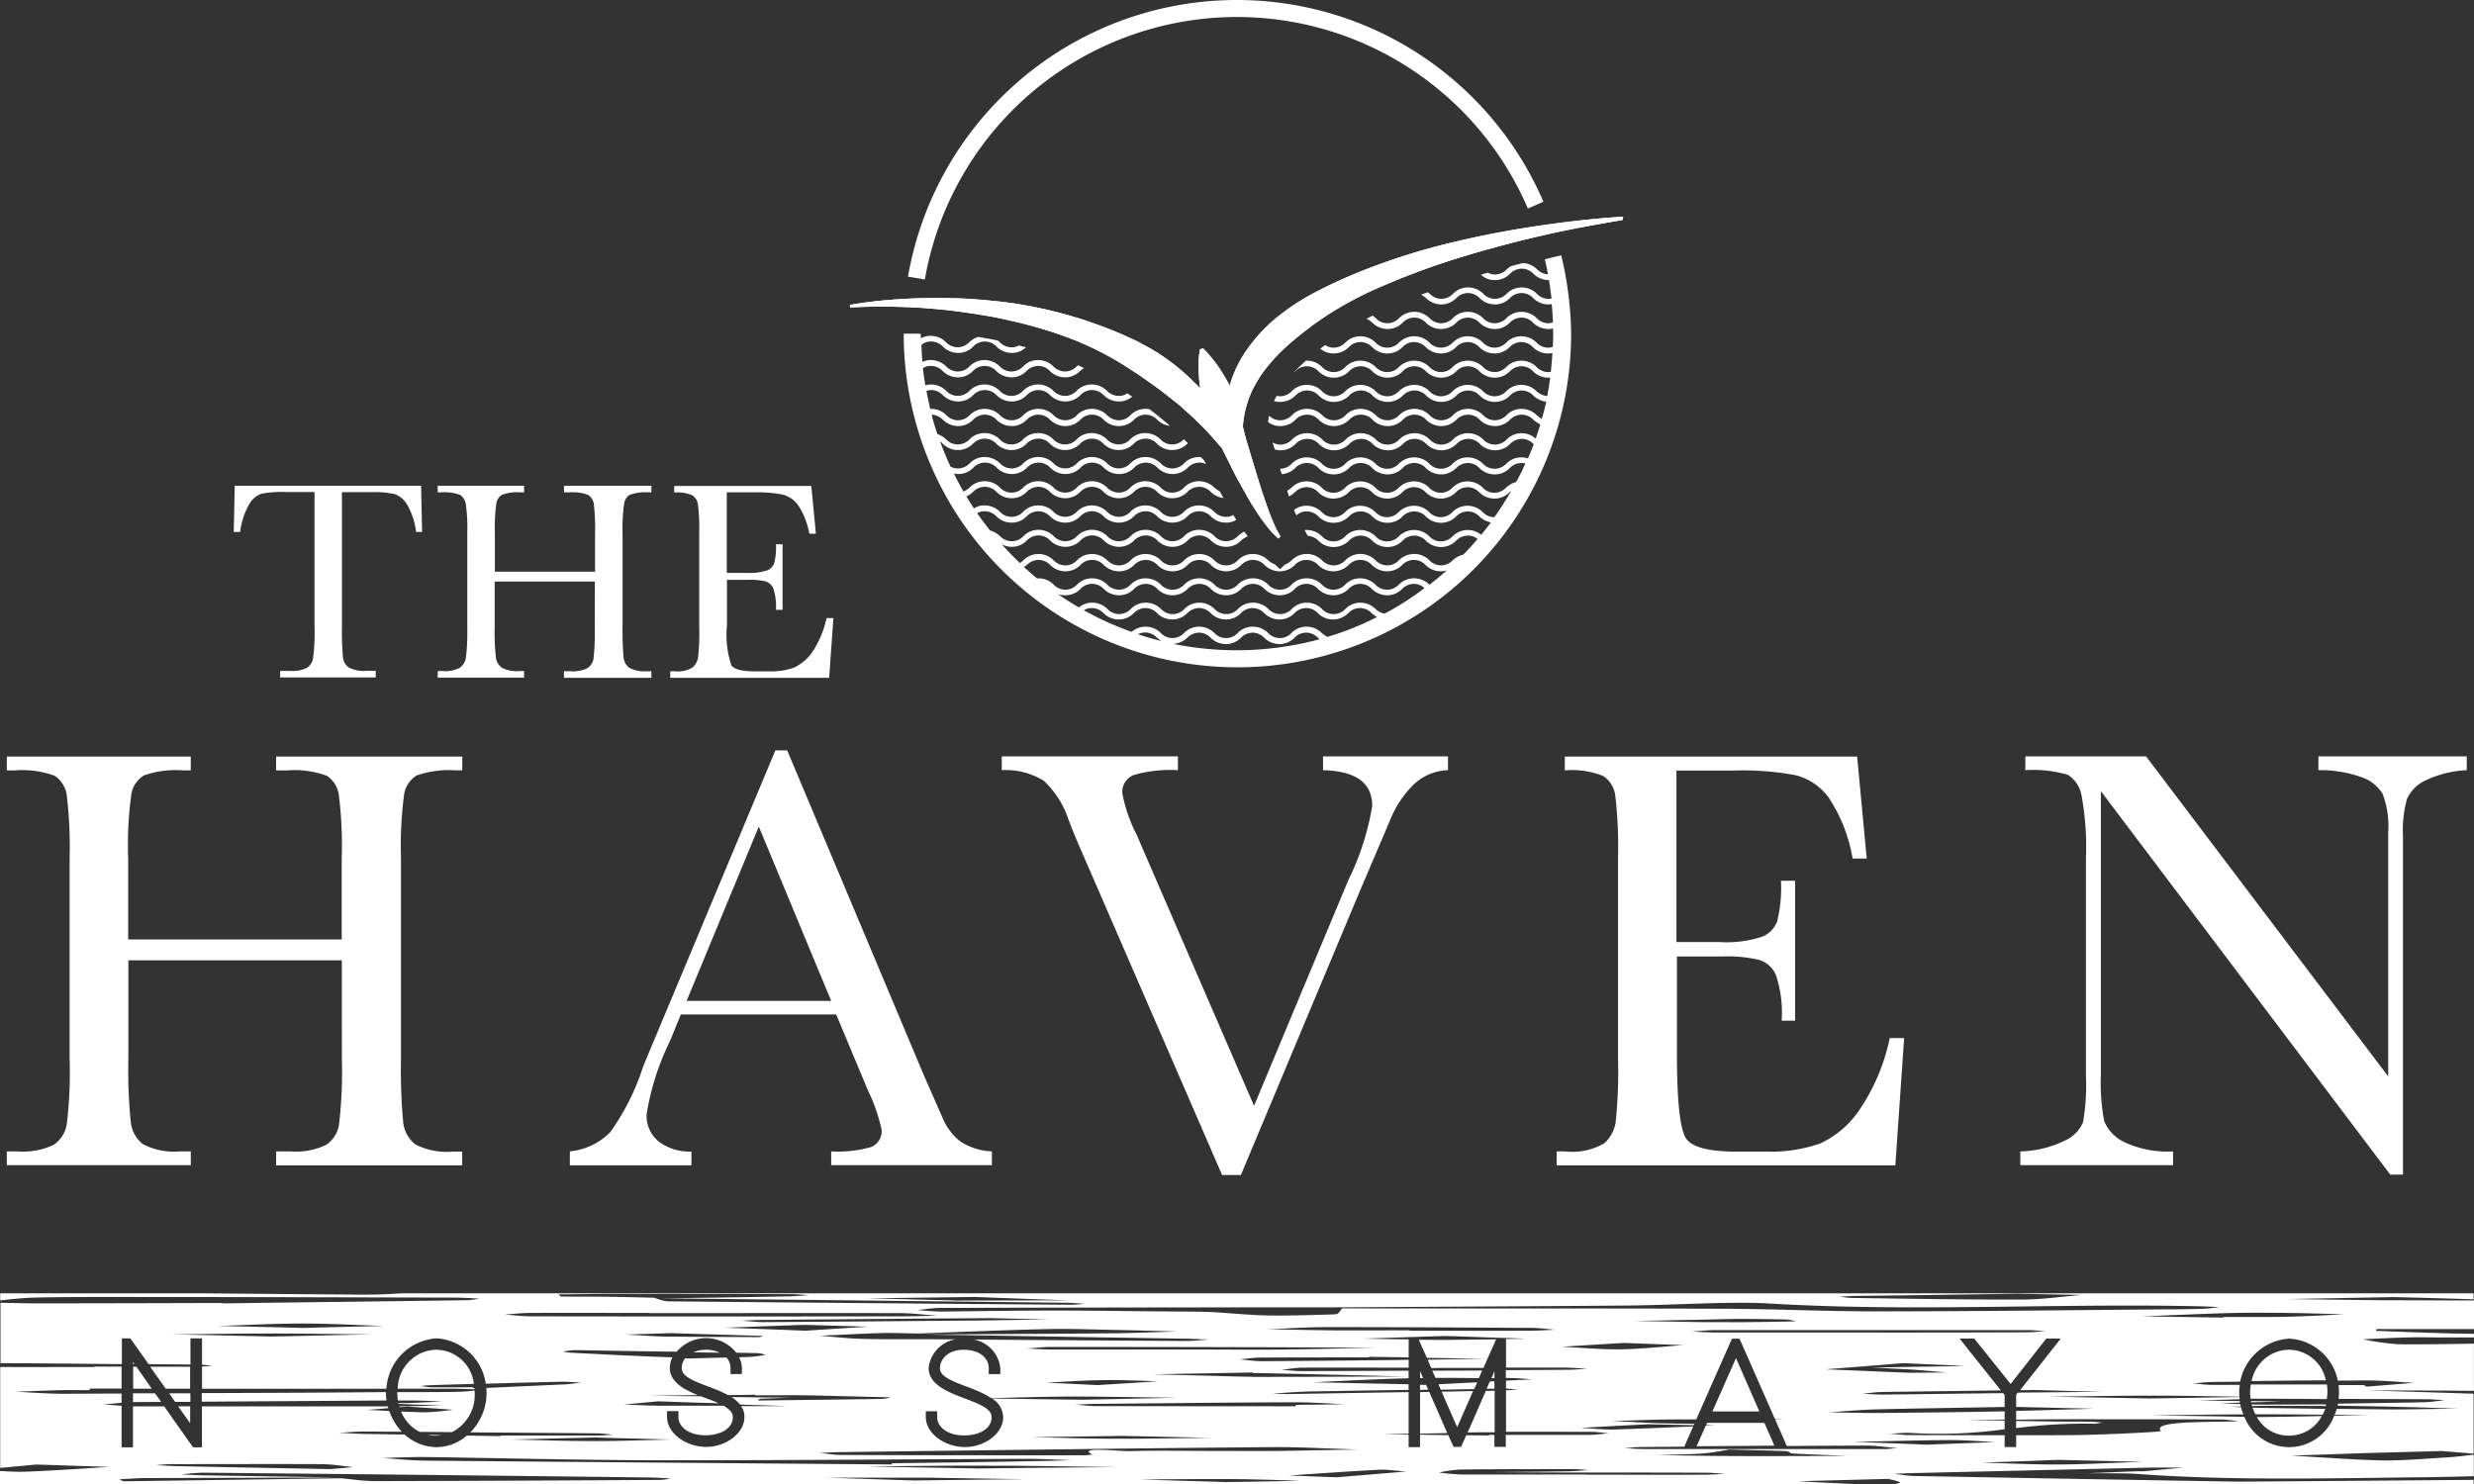 <svg xmlns="http://www.w3.org/2000/svg" viewBox="0 0 175 105.003">
  <rect x="0" y="0" width="175" height="105.003" fill="#333333" stroke="none"/>
  <defs>
    <style>
      .cls-1 {
        fill: #fff;
      }
    </style>
  </defs>
  <g id="Group_68286" data-name="Group 68286" transform="translate(0.1)">
    <g id="Group_68282" data-name="Group 68282" transform="translate(0.381 53.095)">
      <path id="Path_54164" data-name="Path 54164" class="cls-1" d="M27,392.912H11.9v6.973a36,36,0,0,0,.17,4.469,2.28,2.28,0,0,0,.863,1.57,4.782,4.782,0,0,0,2.631.509h.75v.976H3.3v-.976h.75a5.077,5.077,0,0,0,2.574-.467,2.2,2.2,0,0,0,.919-1.457,30.426,30.426,0,0,0,.2-4.625V385.7a30.688,30.688,0,0,0-.2-4.455,2,2,0,0,0-.849-1.386,6.693,6.693,0,0,0-2.843-.382H3.3V378.5H16.312v.976h-.537a6.813,6.813,0,0,0-2.772.354,1.919,1.919,0,0,0-.891,1.315,26.383,26.383,0,0,0-.226,4.568v5.728H26.991V385.7a28.671,28.671,0,0,0-.2-4.455,1.913,1.913,0,0,0-.849-1.386,6.693,6.693,0,0,0-2.843-.382h-.75V378.5H35.519v.976H35.1a7.027,7.027,0,0,0-2.8.354,1.919,1.919,0,0,0-.891,1.315,28,28,0,0,0-.226,4.568V399.9a40.453,40.453,0,0,0,.156,4.469,2.28,2.28,0,0,0,.863,1.57,4.84,4.84,0,0,0,2.645.509h.665v.976H22.352v-.99h1a4.953,4.953,0,0,0,2.546-.467,2.131,2.131,0,0,0,.905-1.457,32.544,32.544,0,0,0,.2-4.625Z" transform="translate(-3.3 -378.062)"/>
      <path id="Path_54165" data-name="Path 54165" class="cls-1" d="M303.739,394.084H292.75l-.75,1.839a18.43,18.43,0,0,0-1.669,5.2,2.343,2.343,0,0,0,.891,1.98,3.633,3.633,0,0,0,2.277.679v.976h-8.6v-.99a4.618,4.618,0,0,0,2.857-1.358,16.642,16.642,0,0,0,2.263-4.455c.071-.212.41-1.032,1.018-2.475l8.4-20.084h.834l9.674,23,1.329,3.027a4.168,4.168,0,0,0,1.2,1.612,4.365,4.365,0,0,0,2.277.735v.976H303.386v-.976a8.312,8.312,0,0,0,2.829-.311,1.2,1.2,0,0,0,.735-1.23,12.6,12.6,0,0,0-.976-2.8Zm-.354-.962-5.12-12.333-5.106,12.333Z" transform="translate(-245.071 -375.4)"/>
      <path id="Path_54166" data-name="Path 54166" class="cls-1" d="M517.816,408.017h-1.33l-9.985-23c-.184-.41-.481-1.117-.877-2.136a6.55,6.55,0,0,0-1.754-2.758,5.108,5.108,0,0,0-2.97-.75V378.4h12.461v.976a9.362,9.362,0,0,0-3.126.339,1.286,1.286,0,0,0-.806,1.3,10.7,10.7,0,0,0,1,2.9l8.317,19.207,6.676-15.982a18.726,18.726,0,0,0,1.683-5.233c0-1.641-1.16-2.475-3.479-2.532V378.4h8.84v.976a3.694,3.694,0,0,0-2.376.962,7.459,7.459,0,0,0-1.768,2.687l-1.938,4.54Z" transform="translate(-430.521 -377.976)"/>
      <path id="Path_54167" data-name="Path 54167" class="cls-1" d="M801.963,398.414h1.018l-.622,9.01H778.4v-.99h.594a4.494,4.494,0,0,0,2.786-.58,2.56,2.56,0,0,0,.792-1.457,34.03,34.03,0,0,0,.17-4.512V385.7a31.136,31.136,0,0,0-.184-4.356,1.983,1.983,0,0,0-.835-1.457,5.8,5.8,0,0,0-2.744-.41V378.5h20.678l.679,7.213h-1a11.177,11.177,0,0,0-1.683-4.3,4.167,4.167,0,0,0-2.362-1.6,20.376,20.376,0,0,0-4.4-.325h-4.017v12.135h3.069a8.055,8.055,0,0,0,2.956-.368,1.846,1.846,0,0,0,1.1-1.1,9.742,9.742,0,0,0,.269-2.871h1v9.9h-.948a8.482,8.482,0,0,0-.41-3.239,1.9,1.9,0,0,0-1.188-1.061,9.634,9.634,0,0,0-2.631-.24h-3.182v6.846c0,3.423.226,5.445.665,6.054s1.627.905,3.564.905h2.15a10.513,10.513,0,0,0,3.762-.58,6.816,6.816,0,0,0,2.8-2.419A14.16,14.16,0,0,0,801.963,398.414Z" transform="translate(-668.772 -378.062)"/>
      <path id="Path_54168" data-name="Path 54168" class="cls-1" d="M1036.466,407.989,1016,380.861v20.084a14.152,14.152,0,0,0,.24,3.281,2.893,2.893,0,0,0,1.4,1.457,7.152,7.152,0,0,0,3.465.665v.976H1010.3v-.976a7.605,7.605,0,0,0,3.154-.764,2.466,2.466,0,0,0,1.287-1.315,15.711,15.711,0,0,0,.2-3.324V385.613a19.973,19.973,0,0,0-.311-4.455,2.159,2.159,0,0,0-.976-1.457,8.607,8.607,0,0,0-3-.325V378.4h8.543l17.128,22.644V383.732a6.34,6.34,0,0,0-.4-2.687,2.818,2.818,0,0,0-1.612-1.216,8.49,8.49,0,0,0-2.928-.453V378.4h10.495v.976a7.537,7.537,0,0,0-2.885.707,2.656,2.656,0,0,0-1.344,1.329,8.3,8.3,0,0,0-.283,2.631v23.945Z" transform="translate(-867.873 -377.976)"/>
    </g>
    <g id="Group_68283" data-name="Group 68283" transform="translate(16.434 34.369)">
      <path id="Path_54169" data-name="Path 54169" class="cls-1" d="M117.253,246.267H116.8l.071-3.267h13.182l.071,3.267H129.7a5.209,5.209,0,0,0-.636-1.938,1.719,1.719,0,0,0-.863-.735,6.518,6.518,0,0,0-1.57-.141h-2.178v9.575a20.462,20.462,0,0,0,.071,2.093.989.989,0,0,0,.41.735,2.325,2.325,0,0,0,1.245.24h.665v.467h-6.761V256.1h.707a2.242,2.242,0,0,0,1.2-.226.985.985,0,0,0,.424-.693,13.334,13.334,0,0,0,.1-2.164v-9.575h-2.008a7.921,7.921,0,0,0-1.768.127,1.652,1.652,0,0,0-.849.75A5.168,5.168,0,0,0,117.253,246.267Z" transform="translate(-116.8 -243)"/>
      <path id="Path_54170" data-name="Path 54170" class="cls-1" d="M229.917,249.775h-7.086v3.267a15.651,15.651,0,0,0,.085,2.093,1.064,1.064,0,0,0,.41.735,2.233,2.233,0,0,0,1.23.24h.354v.467H218.8v-.467h.354a2.209,2.209,0,0,0,1.2-.226,1.048,1.048,0,0,0,.438-.693,15.331,15.331,0,0,0,.1-2.164v-6.633a12.728,12.728,0,0,0-.1-2.093.978.978,0,0,0-.4-.651,3.271,3.271,0,0,0-1.344-.184H218.8V243h6.11v.467h-.255a3.145,3.145,0,0,0-1.3.17.852.852,0,0,0-.41.622,12.9,12.9,0,0,0-.1,2.136v2.687h7.086v-2.687a15.5,15.5,0,0,0-.085-2.093.929.929,0,0,0-.4-.651,3.223,3.223,0,0,0-1.344-.184h-.368V243h6.181v.467h-.2a3.274,3.274,0,0,0-1.315.17.816.816,0,0,0-.41.622,12.3,12.3,0,0,0-.113,2.136v6.662a20.064,20.064,0,0,0,.071,2.093,1.064,1.064,0,0,0,.41.735,2.325,2.325,0,0,0,1.245.24h.311v.467h-6.181v-.467h.467a2.275,2.275,0,0,0,1.2-.226.985.985,0,0,0,.424-.693,16.235,16.235,0,0,0,.085-2.164Z" transform="translate(-204.373 -243)"/>
      <path id="Path_54171" data-name="Path 54171" class="cls-1" d="M346.16,252.449h.481l-.3,4.229H335.1v-.467h.283a2.053,2.053,0,0,0,1.3-.269,1.257,1.257,0,0,0,.382-.679,15.156,15.156,0,0,0,.085-2.122V246.48a15.053,15.053,0,0,0-.085-2.037.917.917,0,0,0-.4-.679,2.728,2.728,0,0,0-1.287-.2V243.1h9.7l.325,3.38h-.467a5.273,5.273,0,0,0-.792-2.023,1.972,1.972,0,0,0-1.1-.75,10.024,10.024,0,0,0-2.065-.156H339.1v5.7h1.443a3.916,3.916,0,0,0,1.386-.17.886.886,0,0,0,.523-.509,4.578,4.578,0,0,0,.127-1.344h.467v4.639h-.467a4.291,4.291,0,0,0-.184-1.513.9.9,0,0,0-.552-.5,4.832,4.832,0,0,0-1.23-.113h-1.5v3.211a6.863,6.863,0,0,0,.311,2.843c.212.283.764.424,1.669.424h1a4.844,4.844,0,0,0,1.768-.269,3.286,3.286,0,0,0,1.315-1.132A7.331,7.331,0,0,0,346.16,252.449Z" transform="translate(-304.224 -243.086)"/>
    </g>
    <g id="Group_68284" data-name="Group 68284" transform="translate(60.011)">
      <path id="Path_54172" data-name="Path 54172" class="cls-1" d="M455.188,19.773l-1.188-.2a23.611,23.611,0,0,1,44.949-5.3l-1.1.481a22.406,22.406,0,0,0-42.657,5.021Z" transform="translate(-449.884)"/>
      <path id="Path_54173" data-name="Path 54173" class="cls-1" d="M479.608,108.4s-2.348.113-5.827.622c-1.74.255-3.762.608-5.926,1.117a47.037,47.037,0,0,0-6.648,2.065,35.636,35.636,0,0,0-3.267,1.485,16.074,16.074,0,0,0-2.97,1.952,11.363,11.363,0,0,0-2.249,2.574,8.374,8.374,0,0,0-.948,2.136c-.141-.269-.283-.509-.424-.75a9.623,9.623,0,0,0-1-1.386,4.389,4.389,0,0,0-.467-.5l-.212.071a4.984,4.984,0,0,0-.085.679,6.476,6.476,0,0,0-.014.764c.014.283.028.608.071.962.014.113.028.24.057.368a5.229,5.229,0,0,0-.4-.4,14.61,14.61,0,0,0-2.235-1.867,11.184,11.184,0,0,0-1.315-.792c-.226-.127-.453-.255-.693-.368s-.481-.212-.721-.325c-.962-.438-1.966-.792-2.956-1.132-1-.311-2.023-.594-3.041-.806a28.425,28.425,0,0,0-2.984-.481c-.976-.1-1.909-.184-2.8-.212s-1.74-.028-2.518-.014c-1.556.042-2.843.156-3.734.269s-1.4.212-1.4.212l.028.184s.509-.042,1.4-.057,2.178-.014,3.706.085c.764.057,1.584.127,2.447.24s1.782.255,2.7.424c.933.2,1.881.4,2.829.679a27.656,27.656,0,0,1,2.829.948,23.092,23.092,0,0,1,2.659,1.287c.212.127.424.24.622.368s.41.255.594.382.41.255.594.382.382.269.566.4c.75.509,1.457,1.061,2.107,1.584.339.255.622.552.919.806s.566.537.834.792c.537.509.962,1.047,1.372,1.5a1.9,1.9,0,0,1,.156.2c.014.014.014.042.028.071.2.41.41.82.608,1.23s.41.792.622,1.174.41.735.608,1.089.41.651.594.948.382.552.552.778.339.424.467.58c.3.3.467.453.467.453l.156-.156s-.113-.184-.3-.523c-.085-.184-.184-.4-.283-.636s-.212-.537-.325-.849-.226-.665-.354-1.032-.24-.764-.368-1.16c-.24-.806-.509-1.669-.764-2.532-.1-.339-.184-.693-.269-1.032a7.263,7.263,0,0,1,.339-1.74,5.654,5.654,0,0,1,.212-.566,3.97,3.97,0,0,1,.269-.552,8.4,8.4,0,0,1,.693-1.1,13.033,13.033,0,0,1,1.994-2.079,24.582,24.582,0,0,1,2.56-1.909,26.067,26.067,0,0,1,2.97-1.627,53.279,53.279,0,0,1,6.322-2.39c2.079-.636,4.045-1.146,5.757-1.542s3.14-.651,4.144-.834,1.584-.269,1.584-.269Z" transform="translate(-424.9 -93.068)"/>
      <path id="Path_54174" data-name="Path 54174" class="cls-1" d="M498.319,127.7l-1.16.283c.085.354.156.707.226,1.061a1.149,1.149,0,0,1-.778-.354,1.515,1.515,0,0,0-1-.438c-.283.071-.58.141-.863.226a1.526,1.526,0,0,0-.283.226,1.166,1.166,0,0,1-.82.354,1,1,0,0,1-.509-.127c-.156.042-.325.1-.5.141a1.4,1.4,0,0,0,1,.382,1.47,1.47,0,0,0,1.075-.453,1.166,1.166,0,0,1,.82-.354,1.139,1.139,0,0,1,.82.354,1.524,1.524,0,0,0,1.075.453h.028c.071.424.127.863.184,1.3a.962.962,0,0,1-.212.028,1.139,1.139,0,0,1-.82-.354,1.524,1.524,0,0,0-1.075-.453,1.47,1.47,0,0,0-1.075.453,1.166,1.166,0,0,1-.82.354,1.14,1.14,0,0,1-.82-.354,1.524,1.524,0,0,0-1.075-.453,1.47,1.47,0,0,0-1.075.453,1.166,1.166,0,0,1-.82.354,1.139,1.139,0,0,1-.82-.354,1.236,1.236,0,0,0-.141-.113l-.467.17a2.93,2.93,0,0,1,.339.24,1.524,1.524,0,0,0,1.075.453,1.5,1.5,0,0,0,1.075-.453,1.166,1.166,0,0,1,.82-.354,1.14,1.14,0,0,1,.82.354,1.524,1.524,0,0,0,1.075.453,1.47,1.47,0,0,0,1.075-.453,1.166,1.166,0,0,1,.82-.354,1.14,1.14,0,0,1,.82.354,1.524,1.524,0,0,0,1.075.453c.085,0,.17-.014.24-.014.042.424.071.849.085,1.287a1.114,1.114,0,0,1-.325.057,1.139,1.139,0,0,1-.82-.354,1.524,1.524,0,0,0-1.075-.453,1.47,1.47,0,0,0-1.075.453,1.166,1.166,0,0,1-.82.354,1.139,1.139,0,0,1-.82-.354,1.524,1.524,0,0,0-1.075-.453,1.47,1.47,0,0,0-1.075.453,1.166,1.166,0,0,1-.82.354,1.139,1.139,0,0,1-.82-.354,1.5,1.5,0,0,0-1.075-.453,1.533,1.533,0,0,0-1.089.453,1.128,1.128,0,0,1-1.641,0c-.071-.057-.141-.127-.226-.184-.141.071-.283.141-.424.226a1.507,1.507,0,0,1,.4.269,1.524,1.524,0,0,0,1.075.453,1.47,1.47,0,0,0,1.075-.453,1.128,1.128,0,0,1,1.641,0,1.524,1.524,0,0,0,1.075.453,1.5,1.5,0,0,0,1.075-.453,1.166,1.166,0,0,1,.82-.354,1.139,1.139,0,0,1,.82.354,1.524,1.524,0,0,0,1.075.453,1.47,1.47,0,0,0,1.075-.453,1.166,1.166,0,0,1,.82-.354,1.139,1.139,0,0,1,.82.354,1.524,1.524,0,0,0,1.075.453,1.238,1.238,0,0,0,.339-.042c0,.127.014.269.014.4,0,.3-.014.608-.028.905a1.114,1.114,0,0,1-.325.057,1.14,1.14,0,0,1-.82-.354,1.524,1.524,0,0,0-1.075-.453,1.47,1.47,0,0,0-1.075.453,1.166,1.166,0,0,1-.82.354,1.14,1.14,0,0,1-.82-.354,1.524,1.524,0,0,0-1.075-.453,1.47,1.47,0,0,0-1.075.453,1.166,1.166,0,0,1-.82.354,1.14,1.14,0,0,1-.82-.354,1.5,1.5,0,0,0-1.075-.453,1.533,1.533,0,0,0-1.089.453,1.128,1.128,0,0,1-1.641,0,1.524,1.524,0,0,0-1.075-.453,1.47,1.47,0,0,0-1.075.453,1.166,1.166,0,0,1-.82.354,1.07,1.07,0,0,1-.608-.184l-.339.255a1.446,1.446,0,0,0,.933.339,1.533,1.533,0,0,0,1.089-.453,1.128,1.128,0,0,1,1.641,0,1.524,1.524,0,0,0,1.075.453,1.47,1.47,0,0,0,1.075-.453,1.128,1.128,0,0,1,1.641,0,1.524,1.524,0,0,0,1.075.453,1.5,1.5,0,0,0,1.075-.453,1.166,1.166,0,0,1,.82-.354,1.14,1.14,0,0,1,.82.354,1.524,1.524,0,0,0,1.075.453,1.47,1.47,0,0,0,1.075-.453,1.166,1.166,0,0,1,.82-.354,1.139,1.139,0,0,1,.82.354,1.525,1.525,0,0,0,1.075.453,2.119,2.119,0,0,0,.311-.028c-.028.438-.071.891-.113,1.33a.747.747,0,0,1-.184.014,1.14,1.14,0,0,1-.82-.354,1.524,1.524,0,0,0-1.075-.453,1.47,1.47,0,0,0-1.075.453,1.166,1.166,0,0,1-.82.354,1.14,1.14,0,0,1-.82-.354,1.524,1.524,0,0,0-1.075-.453,1.47,1.47,0,0,0-1.075.453,1.166,1.166,0,0,1-.82.354,1.14,1.14,0,0,1-.82-.354,1.5,1.5,0,0,0-1.075-.453,1.533,1.533,0,0,0-1.089.453,1.128,1.128,0,0,1-1.641,0,1.524,1.524,0,0,0-1.075-.453,1.47,1.47,0,0,0-1.075.453,1.128,1.128,0,0,1-1.641,0,1.5,1.5,0,0,0-1.075-.453h-.071c-.325.3-.622.58-.891.863.042-.042.1-.071.141-.113a1.128,1.128,0,0,1,1.641,0,1.5,1.5,0,0,0,1.075.453,1.533,1.533,0,0,0,1.089-.453,1.128,1.128,0,0,1,1.641,0,1.524,1.524,0,0,0,1.075.453,1.47,1.47,0,0,0,1.075-.453,1.128,1.128,0,0,1,1.641,0,1.524,1.524,0,0,0,1.075.453,1.5,1.5,0,0,0,1.075-.453,1.166,1.166,0,0,1,.82-.354,1.139,1.139,0,0,1,.82.354,1.524,1.524,0,0,0,1.075.453,1.47,1.47,0,0,0,1.075-.453,1.166,1.166,0,0,1,.82-.354,1.139,1.139,0,0,1,.82.354,1.524,1.524,0,0,0,1.075.453.437.437,0,0,0,.141-.014q-.085.658-.212,1.315a1.275,1.275,0,0,1-.75-.339,1.524,1.524,0,0,0-1.075-.453,1.47,1.47,0,0,0-1.075.453,1.166,1.166,0,0,1-.82.354,1.14,1.14,0,0,1-.82-.354,1.524,1.524,0,0,0-1.075-.453,1.47,1.47,0,0,0-1.075.453,1.166,1.166,0,0,1-.82.354,1.14,1.14,0,0,1-.82-.354,1.5,1.5,0,0,0-1.075-.453,1.533,1.533,0,0,0-1.089.453,1.128,1.128,0,0,1-1.641,0,1.524,1.524,0,0,0-1.075-.453,1.47,1.47,0,0,0-1.075.453,1.128,1.128,0,0,1-1.641,0,1.5,1.5,0,0,0-1.075-.453,1.47,1.47,0,0,0-1.075.453,1.166,1.166,0,0,1-.82.354,1.122,1.122,0,0,1-.24-.028c0,.014-.014.028-.028.042l-.042.085c-.042.071-.071.141-.1.2,0,.014-.014.028-.014.042a1.375,1.375,0,0,0,.438.057,1.47,1.47,0,0,0,1.075-.453,1.128,1.128,0,0,1,1.641,0,1.5,1.5,0,0,0,1.075.453,1.533,1.533,0,0,0,1.089-.453,1.128,1.128,0,0,1,1.641,0,1.524,1.524,0,0,0,1.075.453,1.47,1.47,0,0,0,1.075-.453,1.128,1.128,0,0,1,1.641,0,1.524,1.524,0,0,0,1.075.453,1.5,1.5,0,0,0,1.075-.453,1.166,1.166,0,0,1,.82-.354,1.139,1.139,0,0,1,.82.354,1.524,1.524,0,0,0,1.075.453,1.47,1.47,0,0,0,1.075-.453,1.166,1.166,0,0,1,.82-.354,1.14,1.14,0,0,1,.82.354,1.606,1.606,0,0,0,.919.438c-.085.41-.2.82-.311,1.216a2.033,2.033,0,0,1-.354-.255,1.524,1.524,0,0,0-1.075-.453,1.47,1.47,0,0,0-1.075.453,1.166,1.166,0,0,1-.82.354,1.139,1.139,0,0,1-.82-.354,1.524,1.524,0,0,0-1.075-.453,1.47,1.47,0,0,0-1.075.453,1.166,1.166,0,0,1-.82.354,1.139,1.139,0,0,1-.82-.354,1.5,1.5,0,0,0-1.075-.453,1.533,1.533,0,0,0-1.089.453,1.128,1.128,0,0,1-1.641,0,1.524,1.524,0,0,0-1.075-.453,1.47,1.47,0,0,0-1.075.453,1.128,1.128,0,0,1-1.641,0,1.5,1.5,0,0,0-1.075-.453,1.47,1.47,0,0,0-1.075.453,1.166,1.166,0,0,1-.82.354,1.105,1.105,0,0,1-.792-.325,4.326,4.326,0,0,0-.071.453,1.364,1.364,0,0,0,.863.283,1.47,1.47,0,0,0,1.075-.453,1.128,1.128,0,0,1,1.641,0,1.5,1.5,0,0,0,1.075.453,1.533,1.533,0,0,0,1.089-.453,1.128,1.128,0,0,1,1.641,0,1.524,1.524,0,0,0,1.075.453,1.47,1.47,0,0,0,1.075-.453,1.128,1.128,0,0,1,1.641,0,1.524,1.524,0,0,0,1.075.453,1.5,1.5,0,0,0,1.075-.453,1.166,1.166,0,0,1,.82-.354,1.139,1.139,0,0,1,.82.354,1.524,1.524,0,0,0,1.075.453,1.47,1.47,0,0,0,1.075-.453,1.166,1.166,0,0,1,.82-.354,1.14,1.14,0,0,1,.82.354,2.75,2.75,0,0,0,.5.339c-.1.339-.212.679-.325,1a1.486,1.486,0,0,0-.99-.382,1.47,1.47,0,0,0-1.075.453,1.166,1.166,0,0,1-.82.354,1.139,1.139,0,0,1-.82-.354,1.524,1.524,0,0,0-1.075-.453,1.47,1.47,0,0,0-1.075.453,1.166,1.166,0,0,1-.82.354,1.139,1.139,0,0,1-.82-.354,1.5,1.5,0,0,0-1.075-.453,1.533,1.533,0,0,0-1.089.453,1.128,1.128,0,0,1-1.641,0,1.524,1.524,0,0,0-1.075-.453,1.47,1.47,0,0,0-1.075.453,1.128,1.128,0,0,1-1.641,0,1.5,1.5,0,0,0-1.075-.453,1.47,1.47,0,0,0-1.075.453,1.166,1.166,0,0,1-.82.354,1.02,1.02,0,0,1-.552-.156c.057.17.1.339.156.5a1.567,1.567,0,0,0,.4.057,1.47,1.47,0,0,0,1.075-.453,1.166,1.166,0,0,1,.82-.354,1.111,1.111,0,0,1,.82.354,1.5,1.5,0,0,0,1.075.453,1.533,1.533,0,0,0,1.089-.453,1.166,1.166,0,0,1,.82-.354,1.111,1.111,0,0,1,.82.354,1.524,1.524,0,0,0,1.075.453,1.47,1.47,0,0,0,1.075-.453,1.128,1.128,0,0,1,1.641,0,1.524,1.524,0,0,0,1.075.453,1.5,1.5,0,0,0,1.075-.453,1.166,1.166,0,0,1,.82-.354,1.139,1.139,0,0,1,.82.354,1.524,1.524,0,0,0,1.075.453,1.47,1.47,0,0,0,1.075-.453,1.166,1.166,0,0,1,.82-.354,1.14,1.14,0,0,1,.82.354l.028.028c-.127.339-.269.679-.41,1A1.382,1.382,0,0,0,495.5,142a1.47,1.47,0,0,0-1.075.453,1.166,1.166,0,0,1-.82.354,1.139,1.139,0,0,1-.82-.354,1.524,1.524,0,0,0-1.075-.453,1.47,1.47,0,0,0-1.075.453,1.166,1.166,0,0,1-.82.354,1.139,1.139,0,0,1-.82-.354,1.5,1.5,0,0,0-1.075-.453,1.533,1.533,0,0,0-1.089.453,1.128,1.128,0,0,1-1.641,0,1.524,1.524,0,0,0-1.075-.453,1.47,1.47,0,0,0-1.075.453,1.128,1.128,0,0,1-1.641,0,1.5,1.5,0,0,0-1.075-.453,1.47,1.47,0,0,0-1.075.453,1.166,1.166,0,0,1-.82.354.437.437,0,0,1,.028.113l.1.269a1.529,1.529,0,0,0,.948-.438,1.128,1.128,0,0,1,1.641,0,1.5,1.5,0,0,0,1.075.453,1.533,1.533,0,0,0,1.089-.453,1.128,1.128,0,0,1,1.641,0,1.524,1.524,0,0,0,1.075.453,1.47,1.47,0,0,0,1.075-.453,1.128,1.128,0,0,1,1.641,0,1.524,1.524,0,0,0,1.075.453,1.5,1.5,0,0,0,1.075-.453,1.166,1.166,0,0,1,.82-.354,1.14,1.14,0,0,1,.82.354,1.524,1.524,0,0,0,1.075.453,1.47,1.47,0,0,0,1.075-.453,1.166,1.166,0,0,1,.82-.354,1.59,1.59,0,0,1,.283.028,14.2,14.2,0,0,1-.651,1.315,1.7,1.7,0,0,0-.721.41,1.166,1.166,0,0,1-.82.354,1.139,1.139,0,0,1-.82-.354,1.524,1.524,0,0,0-1.075-.453,1.47,1.47,0,0,0-1.075.453,1.166,1.166,0,0,1-.82.354,1.14,1.14,0,0,1-.82-.354,1.5,1.5,0,0,0-1.075-.453,1.533,1.533,0,0,0-1.089.453,1.128,1.128,0,0,1-1.641,0,1.524,1.524,0,0,0-1.075-.453,1.47,1.47,0,0,0-1.075.453,1.128,1.128,0,0,1-1.641,0,1.5,1.5,0,0,0-1.075-.453,1.47,1.47,0,0,0-1.075.453,1.931,1.931,0,0,1-.3.212l.127.4a2.494,2.494,0,0,0,.424-.3,1.128,1.128,0,0,1,1.641,0,1.5,1.5,0,0,0,1.075.453,1.533,1.533,0,0,0,1.089-.453,1.128,1.128,0,0,1,1.641,0,1.524,1.524,0,0,0,1.075.453,1.47,1.47,0,0,0,1.075-.453,1.128,1.128,0,0,1,1.641,0,1.524,1.524,0,0,0,1.075.453,1.5,1.5,0,0,0,1.075-.453,1.166,1.166,0,0,1,.82-.354,1.14,1.14,0,0,1,.82.354,1.524,1.524,0,0,0,1.075.453,1.47,1.47,0,0,0,1.075-.453c.042-.028.071-.057.113-.085-.368.636-.764,1.259-1.188,1.853h0a1.139,1.139,0,0,1-.82-.354,1.524,1.524,0,0,0-1.075-.453,1.47,1.47,0,0,0-1.075.453,1.166,1.166,0,0,1-.82.354,1.14,1.14,0,0,1-.82-.354,1.5,1.5,0,0,0-1.075-.453,1.533,1.533,0,0,0-1.089.453,1.128,1.128,0,0,1-1.641,0,1.524,1.524,0,0,0-1.075-.453,1.47,1.47,0,0,0-1.075.453,1.128,1.128,0,0,1-1.641,0,1.5,1.5,0,0,0-1.075-.453,1.391,1.391,0,0,0-.891.3l.028.071.141.311a1.06,1.06,0,0,1,.735-.283,1.166,1.166,0,0,1,.82.354,1.5,1.5,0,0,0,1.075.453,1.533,1.533,0,0,0,1.089-.453,1.128,1.128,0,0,1,1.641,0,1.524,1.524,0,0,0,1.075.453,1.47,1.47,0,0,0,1.075-.453,1.128,1.128,0,0,1,1.641,0,1.524,1.524,0,0,0,1.075.453,1.5,1.5,0,0,0,1.075-.453,1.166,1.166,0,0,1,.82-.354,1.139,1.139,0,0,1,.82.354,1.617,1.617,0,0,0,.82.424c-.226.3-.453.594-.693.877a1.5,1.5,0,0,0-2.023.113,1.166,1.166,0,0,1-.82.354,1.139,1.139,0,0,1-.82-.354,1.5,1.5,0,0,0-1.075-.453,1.533,1.533,0,0,0-1.089.453,1.139,1.139,0,0,1-.82.354,1.087,1.087,0,0,1-.82-.354,1.524,1.524,0,0,0-1.075-.453,1.47,1.47,0,0,0-1.075.453,1.166,1.166,0,0,1-.82.354,1.111,1.111,0,0,1-.82-.354,1.5,1.5,0,0,0-1.075-.453.58.58,0,0,0-.156.014l.226.4a1.2,1.2,0,0,1,.75.339,1.5,1.5,0,0,0,1.075.453,1.533,1.533,0,0,0,1.089-.453,1.128,1.128,0,0,1,1.641,0,1.524,1.524,0,0,0,1.075.453,1.47,1.47,0,0,0,1.075-.453,1.128,1.128,0,0,1,1.641,0,1.524,1.524,0,0,0,1.075.453,1.5,1.5,0,0,0,1.075-.453,1.166,1.166,0,0,1,.82-.354,1.023,1.023,0,0,1,.693.24c-.325.382-.665.75-1,1.1a1.7,1.7,0,0,0-.764.41,1.166,1.166,0,0,1-.82.354,1.139,1.139,0,0,1-.82-.354,1.5,1.5,0,0,0-1.075-.453,1.534,1.534,0,0,0-1.089.453,1.128,1.128,0,0,1-1.641,0,1.524,1.524,0,0,0-1.075-.453,1.47,1.47,0,0,0-1.075.453,1.128,1.128,0,0,1-1.641,0,1.5,1.5,0,0,0-1.075-.453,1.47,1.47,0,0,0-1.075.453,1.433,1.433,0,0,1-.481.3l-.339.325-.368-.339a1.714,1.714,0,0,1-.467-.283,1.533,1.533,0,0,0-1.089-.453,1.47,1.47,0,0,0-1.075.453,1.128,1.128,0,0,1-1.641,0,1.524,1.524,0,0,0-1.075-.453,1.47,1.47,0,0,0-1.075.453,1.128,1.128,0,0,1-1.641,0,1.525,1.525,0,0,0-1.075-.453,1.47,1.47,0,0,0-1.075.453,1.14,1.14,0,0,1-.82.354,1.166,1.166,0,0,1-.82-.354,1.524,1.524,0,0,0-1.075-.453,1.47,1.47,0,0,0-1.075.453,1.139,1.139,0,0,1-.82.354,1.166,1.166,0,0,1-.82-.354,1.5,1.5,0,0,0-1.075-.453,1.47,1.47,0,0,0-1.075.453,2.716,2.716,0,0,1-.24.184c-.453-.424-.877-.863-1.287-1.329a1.445,1.445,0,0,0,.707.184,1.47,1.47,0,0,0,1.075-.453,1.166,1.166,0,0,1,.82-.354,1.14,1.14,0,0,1,.82.354,1.524,1.524,0,0,0,1.075.453,1.47,1.47,0,0,0,1.075-.453,1.128,1.128,0,0,1,1.641,0,1.524,1.524,0,0,0,1.075.453,1.47,1.47,0,0,0,1.075-.453,1.166,1.166,0,0,1,.82-.354,1.139,1.139,0,0,1,.82.354,1.5,1.5,0,0,0,2.15,0,1.166,1.166,0,0,1,.82-.354,1.139,1.139,0,0,1,.82.354,1.524,1.524,0,0,0,1.075.453,1.47,1.47,0,0,0,1.075-.453,1.36,1.36,0,0,1,.453-.283c-.071-.113-.156-.226-.24-.339a2.28,2.28,0,0,0-.467.325,1.166,1.166,0,0,1-.82.354,1.111,1.111,0,0,1-.82-.354,1.524,1.524,0,0,0-1.075-.453,1.47,1.47,0,0,0-1.075.453,1.166,1.166,0,0,1-.82.354,1.111,1.111,0,0,1-.82-.354,1.524,1.524,0,0,0-1.075-.453,1.47,1.47,0,0,0-1.075.453,1.14,1.14,0,0,1-.82.354,1.111,1.111,0,0,1-.82-.354,1.524,1.524,0,0,0-1.075-.453,1.47,1.47,0,0,0-1.075.453,1.14,1.14,0,0,1-.82.354,1.111,1.111,0,0,1-.82-.354,1.5,1.5,0,0,0-1.075-.453,1.47,1.47,0,0,0-1.075.453,1.128,1.128,0,0,1-1.641,0,1.761,1.761,0,0,0-.721-.41c-.311-.4-.608-.792-.905-1.216a.971.971,0,0,1,.537-.141,1.166,1.166,0,0,1,.82.354,1.524,1.524,0,0,0,1.075.453,1.47,1.47,0,0,0,1.075-.453,1.166,1.166,0,0,1,.82-.354,1.14,1.14,0,0,1,.82.354,1.524,1.524,0,0,0,1.075.453,1.47,1.47,0,0,0,1.075-.453,1.128,1.128,0,0,1,1.641,0,1.524,1.524,0,0,0,1.075.453,1.47,1.47,0,0,0,1.075-.453,1.166,1.166,0,0,1,.82-.354,1.14,1.14,0,0,1,.82.354,1.5,1.5,0,0,0,2.15,0,1.166,1.166,0,0,1,.82-.354,1.14,1.14,0,0,1,.82.354,1.524,1.524,0,0,0,1.075.453,1.337,1.337,0,0,0,.735-.2l-.212-.339a.956.956,0,0,1-.523.127,1.166,1.166,0,0,1-.82-.354,1.524,1.524,0,0,0-1.075-.453,1.47,1.47,0,0,0-1.075.453,1.128,1.128,0,0,1-1.641,0,1.524,1.524,0,0,0-1.075-.453,1.47,1.47,0,0,0-1.075.453,1.087,1.087,0,0,1-.82.354,1.166,1.166,0,0,1-.82-.354,1.524,1.524,0,0,0-1.075-.453,1.47,1.47,0,0,0-1.075.453,1.14,1.14,0,0,1-.82.354,1.166,1.166,0,0,1-.82-.354,1.5,1.5,0,0,0-1.075-.453,1.47,1.47,0,0,0-1.075.453,1.128,1.128,0,0,1-1.641,0,1.524,1.524,0,0,0-1.075-.453,1.291,1.291,0,0,0-.764.212c-.184-.283-.368-.566-.537-.849a1.788,1.788,0,0,0,.481-.325,1.128,1.128,0,0,1,1.641,0,1.524,1.524,0,0,0,1.075.453,1.47,1.47,0,0,0,1.075-.453,1.166,1.166,0,0,1,.82-.354,1.139,1.139,0,0,1,.82.354,1.524,1.524,0,0,0,1.075.453,1.47,1.47,0,0,0,1.075-.453,1.128,1.128,0,0,1,1.641,0,1.524,1.524,0,0,0,1.075.453,1.47,1.47,0,0,0,1.075-.453,1.166,1.166,0,0,1,.82-.354,1.139,1.139,0,0,1,.82.354,1.5,1.5,0,0,0,2.15,0,1.166,1.166,0,0,1,.82-.354,1.139,1.139,0,0,1,.82.354,1.562,1.562,0,0,0,.905.438.309.309,0,0,0-.042-.071l-.226-.41a2.244,2.244,0,0,1-.382-.255,1.524,1.524,0,0,0-1.075-.453,1.47,1.47,0,0,0-1.075.453,1.128,1.128,0,0,1-1.641,0,1.524,1.524,0,0,0-1.075-.453,1.47,1.47,0,0,0-1.075.453,1.139,1.139,0,0,1-.82.354,1.166,1.166,0,0,1-.82-.354,1.524,1.524,0,0,0-1.075-.453,1.47,1.47,0,0,0-1.075.453,1.14,1.14,0,0,1-.82.354,1.166,1.166,0,0,1-.82-.354,1.5,1.5,0,0,0-1.075-.453,1.47,1.47,0,0,0-1.075.453,1.128,1.128,0,0,1-1.641,0,1.524,1.524,0,0,0-1.075-.453,1.47,1.47,0,0,0-1.075.453,2.017,2.017,0,0,1-.424.283q-.361-.615-.679-1.273a1.764,1.764,0,0,0,.3.028,1.47,1.47,0,0,0,1.075-.453,1.128,1.128,0,0,1,1.641,0,1.524,1.524,0,0,0,1.075.453,1.47,1.47,0,0,0,1.075-.453,1.166,1.166,0,0,1,.82-.354,1.14,1.14,0,0,1,.82.354,1.524,1.524,0,0,0,1.075.453,1.47,1.47,0,0,0,1.075-.453,1.128,1.128,0,0,1,1.641,0,1.524,1.524,0,0,0,1.075.453,1.47,1.47,0,0,0,1.075-.453,1.166,1.166,0,0,1,.82-.354,1.139,1.139,0,0,1,.82.354,1.5,1.5,0,0,0,2.15,0,1.166,1.166,0,0,1,.82-.354.967.967,0,0,1,.481.113l-.127-.24c-.071-.085-.156-.17-.226-.255-.042,0-.085-.014-.141-.014a1.47,1.47,0,0,0-1.075.453,1.128,1.128,0,0,1-1.641,0,1.524,1.524,0,0,0-1.075-.453,1.47,1.47,0,0,0-1.075.453,1.139,1.139,0,0,1-.82.354,1.166,1.166,0,0,1-.82-.354,1.524,1.524,0,0,0-1.075-.453,1.47,1.47,0,0,0-1.075.453,1.14,1.14,0,0,1-.82.354,1.166,1.166,0,0,1-.82-.354,1.5,1.5,0,0,0-1.075-.453,1.47,1.47,0,0,0-1.075.453,1.128,1.128,0,0,1-1.641,0,1.524,1.524,0,0,0-1.075-.453,1.47,1.47,0,0,0-1.075.453,1.166,1.166,0,0,1-.82.354.971.971,0,0,1-.537-.141c-.269-.58-.509-1.174-.735-1.768a.974.974,0,0,1,.184.156,1.524,1.524,0,0,0,1.075.453,1.47,1.47,0,0,0,1.075-.453,1.166,1.166,0,0,1,.82-.354,1.111,1.111,0,0,1,.82.354,1.524,1.524,0,0,0,1.075.453,1.47,1.47,0,0,0,1.075-.453,1.166,1.166,0,0,1,.82-.354,1.087,1.087,0,0,1,.82.354,1.524,1.524,0,0,0,1.075.453,1.47,1.47,0,0,0,1.075-.453,1.166,1.166,0,0,1,.82-.354,1.111,1.111,0,0,1,.82.354,1.524,1.524,0,0,0,1.075.453,1.47,1.47,0,0,0,1.075-.453,1.166,1.166,0,0,1,.82-.354,1.087,1.087,0,0,1,.82.354,1.5,1.5,0,0,0,2.15,0c.014-.014.028-.014.042-.028l-.127-.127-.156-.156-.014.014a1.128,1.128,0,0,1-1.641,0,1.524,1.524,0,0,0-1.075-.453,1.47,1.47,0,0,0-1.075.453,1.139,1.139,0,0,1-.82.354,1.166,1.166,0,0,1-.82-.354,1.524,1.524,0,0,0-1.075-.453,1.47,1.47,0,0,0-1.075.453,1.139,1.139,0,0,1-.82.354,1.166,1.166,0,0,1-.82-.354,1.5,1.5,0,0,0-1.075-.453,1.47,1.47,0,0,0-1.075.453,1.128,1.128,0,0,1-1.641,0,1.524,1.524,0,0,0-1.075-.453,1.47,1.47,0,0,0-1.075.453,1.166,1.166,0,0,1-.82.354,1.14,1.14,0,0,1-.82-.354,1.79,1.79,0,0,0-.622-.382c-.156-.453-.3-.905-.41-1.372a1.185,1.185,0,0,1,.792.354,1.524,1.524,0,0,0,1.075.453,1.47,1.47,0,0,0,1.075-.453,1.128,1.128,0,0,1,1.641,0,1.524,1.524,0,0,0,1.075.453,1.47,1.47,0,0,0,1.075-.453,1.166,1.166,0,0,1,.82-.354,1.139,1.139,0,0,1,.82.354,1.524,1.524,0,0,0,1.075.453,1.47,1.47,0,0,0,1.075-.453,1.128,1.128,0,0,1,1.641,0,1.524,1.524,0,0,0,1.075.453,1.47,1.47,0,0,0,1.075-.453,1.166,1.166,0,0,1,.82-.354,1.14,1.14,0,0,1,.82.354,1.519,1.519,0,0,0,.891.438,3.281,3.281,0,0,0-.424-.368l-.042-.042c-.325-.269-.651-.523-.962-.764a1.741,1.741,0,0,0-.283-.028,1.47,1.47,0,0,0-1.075.453,1.139,1.139,0,0,1-.82.354,1.166,1.166,0,0,1-.82-.354,1.524,1.524,0,0,0-1.075-.453,1.47,1.47,0,0,0-1.075.453,1.14,1.14,0,0,1-.82.354,1.166,1.166,0,0,1-.82-.354,1.5,1.5,0,0,0-1.075-.453,1.47,1.47,0,0,0-1.075.453,1.128,1.128,0,0,1-1.641,0,1.524,1.524,0,0,0-1.075-.453,1.47,1.47,0,0,0-1.075.453,1.166,1.166,0,0,1-.82.354,1.139,1.139,0,0,1-.82-.354,1.5,1.5,0,0,0-1.075-.453h-.071c-.1-.424-.184-.834-.269-1.273a1.131,1.131,0,0,1,.339-.057,1.166,1.166,0,0,1,.82.354,1.525,1.525,0,0,0,1.075.453,1.47,1.47,0,0,0,1.075-.453,1.128,1.128,0,0,1,1.641,0,1.524,1.524,0,0,0,1.075.453,1.47,1.47,0,0,0,1.075-.453,1.166,1.166,0,0,1,.82-.354,1.139,1.139,0,0,1,.82.354,1.524,1.524,0,0,0,1.075.453,1.47,1.47,0,0,0,1.075-.453,1.128,1.128,0,0,1,1.641,0,1.524,1.524,0,0,0,1.075.453,1.426,1.426,0,0,0,.948-.339l-.354-.24a.945.945,0,0,1-.608.184,1.166,1.166,0,0,1-.82-.354,1.524,1.524,0,0,0-1.075-.453,1.47,1.47,0,0,0-1.075.453,1.14,1.14,0,0,1-.82.354,1.166,1.166,0,0,1-.82-.354,1.5,1.5,0,0,0-1.075-.453,1.47,1.47,0,0,0-1.075.453,1.128,1.128,0,0,1-1.641,0,1.524,1.524,0,0,0-1.075-.453,1.47,1.47,0,0,0-1.075.453,1.166,1.166,0,0,1-.82.354,1.139,1.139,0,0,1-.82-.354,1.5,1.5,0,0,0-1.075-.453,1.794,1.794,0,0,0-.41.057c-.057-.4-.113-.806-.17-1.2a.943.943,0,0,1,.58-.17,1.166,1.166,0,0,1,.82.354,1.524,1.524,0,0,0,1.075.453,1.47,1.47,0,0,0,1.075-.453,1.128,1.128,0,0,1,1.641,0,1.524,1.524,0,0,0,1.075.453,1.47,1.47,0,0,0,1.075-.453,1.166,1.166,0,0,1,.82-.354,1.139,1.139,0,0,1,.82.354,1.524,1.524,0,0,0,1.075.453,1.47,1.47,0,0,0,1.075-.453,1.882,1.882,0,0,1,.269-.2c-.141-.071-.269-.127-.424-.2-.028.028-.071.057-.1.085a1.14,1.14,0,0,1-.82.354,1.166,1.166,0,0,1-.82-.354,1.5,1.5,0,0,0-1.075-.453,1.47,1.47,0,0,0-1.075.453,1.128,1.128,0,0,1-1.641,0,1.524,1.524,0,0,0-1.075-.453,1.47,1.47,0,0,0-1.075.453,1.166,1.166,0,0,1-.82.354,1.139,1.139,0,0,1-.82-.354,1.5,1.5,0,0,0-1.075-.453,1.441,1.441,0,0,0-.608.127c-.042-.4-.057-.792-.071-1.2a1,1,0,0,1,.693-.24,1.166,1.166,0,0,1,.82.354,1.524,1.524,0,0,0,1.075.453,1.47,1.47,0,0,0,1.075-.453,1.128,1.128,0,0,1,1.641,0,1.524,1.524,0,0,0,1.075.453,1.418,1.418,0,0,0,1.018-.4l-.509-.127a.956.956,0,0,1-.523.127,1.166,1.166,0,0,1-.82-.354,1.5,1.5,0,0,0-.156-.127c-.141-.028-.283-.057-.41-.085-.339-.057-.651-.113-.976-.17a1.79,1.79,0,0,0-.622.382,1.166,1.166,0,0,1-.82.354,1.14,1.14,0,0,1-.82-.354,1.5,1.5,0,0,0-1.075-.453,1.449,1.449,0,0,0-.707.17c0-.113-.014-.212-.014-.325h-1.2a23.606,23.606,0,0,0,47.212,0A25.11,25.11,0,0,0,498.319,127.7Zm-29.942,26.816a1.081,1.081,0,0,1,.509-.127,1.139,1.139,0,0,1,.82.354,3.534,3.534,0,0,0,.339.255C469.494,154.856,468.928,154.7,468.377,154.516Zm7,1.131a22.46,22.46,0,0,1-4.5-.453,1.584,1.584,0,0,0,1-.438,1.166,1.166,0,0,1,.82-.354,1.14,1.14,0,0,1,.82.354,1.524,1.524,0,0,0,1.075.453,1.47,1.47,0,0,0,1.075-.453,1.166,1.166,0,0,1,.82-.354,1.14,1.14,0,0,1,.82.354,1.524,1.524,0,0,0,1.075.453,1.47,1.47,0,0,0,1.075-.453,1.128,1.128,0,0,1,1.641,0,.918.918,0,0,1,.127.113A22.677,22.677,0,0,1,475.378,155.648Zm6.407-.948a1.78,1.78,0,0,1-.4-.269,1.5,1.5,0,0,0-1.075-.453,1.47,1.47,0,0,0-1.075.453,1.128,1.128,0,0,1-1.641,0,1.533,1.533,0,0,0-1.089-.453,1.47,1.47,0,0,0-1.075.453,1.128,1.128,0,0,1-1.641,0,1.524,1.524,0,0,0-1.075-.453,1.47,1.47,0,0,0-1.075.453,1.128,1.128,0,0,1-1.641,0,1.524,1.524,0,0,0-1.075-.453,1.482,1.482,0,0,0-.99.368,22.056,22.056,0,0,1-3.38-1.528,1.035,1.035,0,0,1,.566-.156,1.166,1.166,0,0,1,.82.354,1.524,1.524,0,0,0,1.075.453,1.47,1.47,0,0,0,1.075-.453,1.166,1.166,0,0,1,.82-.354,1.14,1.14,0,0,1,.82.354,1.5,1.5,0,0,0,2.15,0,1.166,1.166,0,0,1,.82-.354,1.14,1.14,0,0,1,.82.354,1.524,1.524,0,0,0,1.075.453,1.47,1.47,0,0,0,1.075-.453,1.166,1.166,0,0,1,.82-.354,1.139,1.139,0,0,1,.82.354,1.524,1.524,0,0,0,1.075.453,1.47,1.47,0,0,0,1.075-.453,1.128,1.128,0,0,1,1.641,0,1.5,1.5,0,0,0,1.075.453,1.533,1.533,0,0,0,1.089-.453,1.128,1.128,0,0,1,1.641,0,2.673,2.673,0,0,0,.382.283A20.615,20.615,0,0,1,481.785,154.7Zm4.031-1.641a1.317,1.317,0,0,1-.622-.325,1.524,1.524,0,0,0-1.075-.453,1.47,1.47,0,0,0-1.075.453,1.128,1.128,0,0,1-1.641,0,1.5,1.5,0,0,0-1.075-.453,1.47,1.47,0,0,0-1.075.453,1.128,1.128,0,0,1-1.641,0,1.533,1.533,0,0,0-1.089-.453,1.47,1.47,0,0,0-1.075.453,1.128,1.128,0,0,1-1.641,0,1.524,1.524,0,0,0-1.075-.453,1.47,1.47,0,0,0-1.075.453,1.128,1.128,0,0,1-1.641,0,1.524,1.524,0,0,0-1.075-.453,1.47,1.47,0,0,0-1.075.453,1.14,1.14,0,0,1-.82.354,1.166,1.166,0,0,1-.82-.354,1.524,1.524,0,0,0-1.075-.453,1.457,1.457,0,0,0-.948.339c-.509-.3-1-.608-1.485-.948a1.449,1.449,0,0,0,.523.085,1.47,1.47,0,0,0,1.075-.453,1.128,1.128,0,0,1,1.641,0,1.524,1.524,0,0,0,1.075.453,1.47,1.47,0,0,0,1.075-.453,1.166,1.166,0,0,1,.82-.354,1.14,1.14,0,0,1,.82.354,1.5,1.5,0,0,0,2.15,0,1.166,1.166,0,0,1,.82-.354,1.14,1.14,0,0,1,.82.354,1.524,1.524,0,0,0,1.075.453,1.47,1.47,0,0,0,1.075-.453,1.166,1.166,0,0,1,.82-.354,1.139,1.139,0,0,1,.82.354,1.524,1.524,0,0,0,1.075.453,1.47,1.47,0,0,0,1.075-.453,1.128,1.128,0,0,1,1.641,0,1.5,1.5,0,0,0,1.075.453,1.533,1.533,0,0,0,1.089-.453,1.128,1.128,0,0,1,1.641,0,1.524,1.524,0,0,0,1.075.453,1.47,1.47,0,0,0,1.075-.453,1.166,1.166,0,0,1,.82-.354,1.076,1.076,0,0,1,.75.3A20.058,20.058,0,0,1,485.816,153.06ZM489,151.009h0a1.537,1.537,0,0,0-2.178,0,1.128,1.128,0,0,1-1.641,0,1.524,1.524,0,0,0-1.075-.453,1.47,1.47,0,0,0-1.075.453,1.128,1.128,0,0,1-1.641,0,1.5,1.5,0,0,0-1.075-.453,1.47,1.47,0,0,0-1.075.453,1.128,1.128,0,0,1-1.641,0,1.533,1.533,0,0,0-1.089-.453,1.47,1.47,0,0,0-1.075.453,1.128,1.128,0,0,1-1.641,0,1.524,1.524,0,0,0-1.075-.453,1.47,1.47,0,0,0-1.075.453,1.128,1.128,0,0,1-1.641,0,1.524,1.524,0,0,0-1.075-.453,1.47,1.47,0,0,0-1.075.453,1.14,1.14,0,0,1-.82.354,1.166,1.166,0,0,1-.82-.354,1.524,1.524,0,0,0-1.075-.453,1.47,1.47,0,0,0-1.075.453,1.139,1.139,0,0,1-.82.354,1.166,1.166,0,0,1-.82-.354,1.5,1.5,0,0,0-1.075-.453.276.276,0,0,0-.1.014c-.311-.255-.622-.537-.933-.806a2.02,2.02,0,0,1,.212-.156,1.166,1.166,0,0,1,.82-.354,1.14,1.14,0,0,1,.82.354,1.524,1.524,0,0,0,1.075.453,1.47,1.47,0,0,0,1.075-.453,1.128,1.128,0,0,1,1.641,0,1.524,1.524,0,0,0,1.075.453,1.47,1.47,0,0,0,1.075-.453,1.166,1.166,0,0,1,.82-.354,1.139,1.139,0,0,1,.82.354,1.5,1.5,0,0,0,2.15,0,1.166,1.166,0,0,1,.82-.354,1.139,1.139,0,0,1,.82.354,1.524,1.524,0,0,0,1.075.453,1.47,1.47,0,0,0,1.075-.453,1.166,1.166,0,0,1,.82-.354,1.139,1.139,0,0,1,.82.354,1.524,1.524,0,0,0,1.075.453,1.47,1.47,0,0,0,1.075-.453,1.128,1.128,0,0,1,1.641,0,1.5,1.5,0,0,0,1.075.453,1.533,1.533,0,0,0,1.089-.453,1.128,1.128,0,0,1,1.641,0,1.524,1.524,0,0,0,1.075.453,1.47,1.47,0,0,0,1.075-.453,1.128,1.128,0,0,1,1.641,0,1.524,1.524,0,0,0,1.075.453,1.924,1.924,0,0,0,.424-.057C489.833,150.344,489.423,150.684,489,151.009Z" transform="translate(-447.996 -109.638)"/>
      <path id="Path_54175" data-name="Path 54175" class="cls-1" d="M479.608,108.4s-2.348.113-5.827.622c-1.74.255-3.762.608-5.926,1.117a47.037,47.037,0,0,0-6.648,2.065,35.636,35.636,0,0,0-3.267,1.485,16.074,16.074,0,0,0-2.97,1.952,11.363,11.363,0,0,0-2.249,2.574,8.374,8.374,0,0,0-.948,2.136c-.141-.269-.283-.509-.424-.75a9.623,9.623,0,0,0-1-1.386,4.389,4.389,0,0,0-.467-.5l-.212.071a4.984,4.984,0,0,0-.085.679,6.476,6.476,0,0,0-.014.764c.014.283.028.608.071.962.014.113.028.24.057.368a5.229,5.229,0,0,0-.4-.4,14.61,14.61,0,0,0-2.235-1.867,11.184,11.184,0,0,0-1.315-.792c-.226-.127-.453-.255-.693-.368s-.481-.212-.721-.325c-.962-.438-1.966-.792-2.956-1.132-1-.311-2.023-.594-3.041-.806a28.425,28.425,0,0,0-2.984-.481c-.976-.1-1.909-.184-2.8-.212s-1.74-.028-2.518-.014c-1.556.042-2.843.156-3.734.269s-1.4.212-1.4.212l.028.184s.509-.042,1.4-.057,2.178-.014,3.706.085c.764.057,1.584.127,2.447.24s1.782.255,2.7.424c.933.2,1.881.4,2.829.679a27.656,27.656,0,0,1,2.829.948,23.092,23.092,0,0,1,2.659,1.287c.212.127.424.24.622.368s.41.255.594.382.41.255.594.382.382.269.566.4c.75.509,1.457,1.061,2.107,1.584.339.255.622.552.919.806s.566.537.834.792c.537.509.962,1.047,1.372,1.5a1.9,1.9,0,0,1,.156.2c.014.014.014.042.028.071.2.41.41.82.608,1.23s.41.792.622,1.174.41.735.608,1.089.41.651.594.948.382.552.552.778.339.424.467.58c.3.3.467.453.467.453l.156-.156s-.113-.184-.3-.523c-.085-.184-.184-.4-.283-.636s-.212-.537-.325-.849-.226-.665-.354-1.032-.24-.764-.368-1.16c-.24-.806-.509-1.669-.764-2.532-.1-.339-.184-.693-.269-1.032a7.263,7.263,0,0,1,.339-1.74,5.654,5.654,0,0,1,.212-.566,3.97,3.97,0,0,1,.269-.552,8.4,8.4,0,0,1,.693-1.1,13.033,13.033,0,0,1,1.994-2.079,24.582,24.582,0,0,1,2.56-1.909,26.067,26.067,0,0,1,2.97-1.627,53.279,53.279,0,0,1,6.322-2.39c2.079-.636,4.045-1.146,5.757-1.542s3.14-.651,4.144-.834,1.584-.269,1.584-.269Z" transform="translate(-424.9 -93.068)"/>
    </g>
    <g id="Group_68285" data-name="Group 68285" transform="translate(-0.1 91.51)">
      <path id="Path_54176" data-name="Path 54176" class="cls-1" d="M347.591,675.2a2.175,2.175,0,0,0-.891.184c.622.014,1.245.014,1.867.028A2.308,2.308,0,0,0,347.591,675.2Z" transform="translate(-297.65 -671.211)"/>
      <path id="Path_54177" data-name="Path 54177" class="cls-1" d="M1129.833,702.562c-2.023,0-2.843.014-3.649,0H1126a.333.333,0,0,0,.028.113c.212,0,.424-.014.636-.014.792-.014,1.612,0,3.918,0,.17,0,.4,0,.651.014a.333.333,0,0,0,.028-.113C1130.738,702.548,1130.257,702.562,1129.833,702.562Z" transform="translate(-966.728 -694.698)"/>
      <path id="Path_54178" data-name="Path 54178" class="cls-1" d="M1128.645,675.2a2.726,2.726,0,0,0-2.645,2.221c1.74-.028,3.494-.042,5.247-.057A2.694,2.694,0,0,0,1128.645,675.2Z" transform="translate(-966.728 -671.211)"/>
      <path id="Path_54179" data-name="Path 54179" class="cls-1" d="M67.815,685.256,66.726,683.7H66.5v1.556Z" transform="translate(-57.08 -678.509)"/>
      <path id="Path_54180" data-name="Path 54180" class="cls-1" d="M76.1,685.256h1.726V683.7H75Z" transform="translate(-64.378 -678.509)"/>
      <path id="Path_54181" data-name="Path 54181" class="cls-1" d="M66.4,681.542h.1l-.1-.141Z" transform="translate(-56.994 -676.535)"/>
      <path id="Path_54182" data-name="Path 54182" class="cls-1" d="M1130.877,709.786a2.628,2.628,0,0,0,2.319-1.386c-1.527.028-3.041.057-4.554.071h-.042A2.57,2.57,0,0,0,1130.877,709.786Z" transform="translate(-968.96 -699.716)"/>
      <path id="Path_54183" data-name="Path 54183" class="cls-1" d="M1130.631,692.6h-5.375a3.849,3.849,0,0,0-.057.58,1.577,1.577,0,0,0,.028.269h0a.53.53,0,0,0,.014.156h.226c1.725,0,3.451.014,5.162.028.014-.156.042-.3.042-.453A2.6,2.6,0,0,0,1130.631,692.6Z" transform="translate(-966.041 -686.15)"/>
      <path id="Path_54184" data-name="Path 54184" class="cls-1" d="M1125.756,700.9h-.156c0,.028.014.057.014.085h.028c.693-.014,1.414-.028,2.107-.057C1127.085,700.914,1126.42,700.914,1125.756,700.9Z" transform="translate(-966.384 -693.277)"/>
      <path id="Path_54185" data-name="Path 54185" class="cls-1" d="M198.642,696.307h.905c.735,0,1.485.042,2.235.071-.707.028-1.414.071-2.136.1-.325.014-.651.014-.976.014,0,.014.014.042.014.057,1,.042,2.023.071,3.041.113-1.188.028-2.376.042-2.984.057,0,.014.014.042.014.057l.58-.042,3.182.226a16.64,16.64,0,0,1-1.98.184c-.566-.014-1.117-.028-1.669-.057a2.748,2.748,0,0,0,1.315,1.443c.764,0,1.528.014,2.291.014a2.955,2.955,0,0,0,1.6-2.786c0-.057-.014-.1-.014-.156a12.876,12.876,0,0,1-1.485.1c-1.33.014-2.645.014-3.974.014v.028A3.417,3.417,0,0,0,198.642,696.307Z" transform="translate(-170.496 -688.726)"/>
      <path id="Path_54186" data-name="Path 54186" class="cls-1" d="M84.924,697.608H86V697H84.5Z" transform="translate(-72.534 -689.928)"/>
      <path id="Path_54187" data-name="Path 54187" class="cls-1" d="M204.189,677.619a2.719,2.719,0,0,0-2.659-2.419,2.8,2.8,0,0,0-2.73,2.758h3.9c.509,0,1.018.028,1.528.042v-.071c-.042-.028-.1-.042-.141-.071h-2.815c-.3,0-.58-.057-.877-.085.212-.014.41-.057.636-.057C202.081,677.675,203.142,677.647,204.189,677.619Z" transform="translate(-170.668 -671.211)"/>
      <path id="Path_54188" data-name="Path 54188" class="cls-1" d="M735.187,695.714l-1.287,2.942c.269,0,.552-.014.82-.014h1.089V695.7C735.6,695.714,735.385,695.714,735.187,695.714Z" transform="translate(-630.085 -688.812)"/>
      <path id="Path_54189" data-name="Path 54189" class="cls-1" d="M89.849,703.5H89l.849,1.2Z" transform="translate(-76.398 -695.509)"/>
      <path id="Path_54190" data-name="Path 54190" class="cls-1" d="M1127.122,704.214c-.212,0-.41-.014-.622-.014a2.32,2.32,0,0,0,.2.467h.014c1.584,0,3.154.014,4.738.028a3.6,3.6,0,0,0,.184-.41C1130.107,704.257,1128.607,704.242,1127.122,704.214Z" transform="translate(-967.157 -696.11)"/>
      <path id="Path_54191" data-name="Path 54191" class="cls-1" d="M214.89,717.814c-.325,0-.651-.014-.99-.014a2.519,2.519,0,0,0,.58.057A3.648,3.648,0,0,0,214.89,717.814Z" transform="translate(-183.632 -707.786)"/>
      <path id="Path_54192" data-name="Path 54192" class="cls-1" d="M100.8,696.471v.608l13.069-.085a3.672,3.672,0,0,1-.042-.566V696.4C109.484,696.442,105.142,696.457,100.8,696.471Z" transform="translate(-86.529 -689.413)"/>
      <path id="Path_54193" data-name="Path 54193" class="cls-1" d="M67.956,697H66.4v.622c.665,0,1.33-.014,1.994-.014Z" transform="translate(-56.994 -689.928)"/>
      <path id="Path_54194" data-name="Path 54194" class="cls-1" d="M745.8,686.4h.212v-.5Z" transform="translate(-640.302 -680.398)"/>
      <path id="Path_54195" data-name="Path 54195" class="cls-1" d="M710.844,672.023h3.225l.82-1.853.071-.17-3.394.042h-.806c-.424,0-.834-.014-1.259-.014l.057.141.509,1.146c1.372.014,2.758.042,4.13.057-1.358.028-2.716.042-4.073.071l.255.594c.156,0,.311,0,.467-.014Z" transform="translate(-609.136 -666.747)"/>
      <path id="Path_54196" data-name="Path 54196" class="cls-1" d="M723.12,695.9l-2.221.042,1.1,2.518Z" transform="translate(-618.924 -688.984)"/>
      <path id="Path_54197" data-name="Path 54197" class="cls-1" d="M719.3,691.641l.17.382,2.362-.042.212-.481C721.026,691.542,720.092,691.6,719.3,691.641Z" transform="translate(-617.55 -685.206)"/>
      <path id="Path_54198" data-name="Path 54198" class="cls-1" d="M174.872,647.424V647H28.357c-.622.028-1.245.071-1.9.085-1.061.014-2.164,0-1.7,0-4.031-.028-7.284-.057-10.325-.085H-.086v.5c.764-.085,1.542-.17,2.39-.2,2.489-.057,5.063-.042,7.6-.042,7.369,0,14.724.028,22.092.042.608,0,1.2.042,1.8.071a6.623,6.623,0,0,1-.764.113c-5.742.085-11.513.141-17.255.226l-.325-.028q-6.45.021-12.9.028c-.877,0-1.754-.028-2.617-.042v4.271c2.857.014,5.728.042,8.585.071v-1.825h.594l.127.17,1.174,1.655c.99.014,1.966.014,2.956.028v-1.853h.82v1.867c.255.014.5.057.75.085l-.75.042v1.57h13.04a3.8,3.8,0,0,1,3.55-3.564,3.742,3.742,0,0,1,3.479,3.211c1.754-.057,3.508-.1,5.276-.141.453-.014.99.042,1.485.057-.368.042-.707.1-1.131.127l-5.587.255a2.841,2.841,0,0,1,.014.354,3.959,3.959,0,0,1-1.146,2.786c2.984.028,5.969.042,8.953.071a10.184,10.184,0,0,1,1.131.1c-.354.014-.721.057-1.089.057H35.3c0,.014-.014.028-.028.042l-2.348-.042a3.259,3.259,0,0,1-2.15.82,3.383,3.383,0,0,1-2.249-.891l-2.843-.042c-.622-.014-1.2-.057-1.8-.085.58-.028,1.174-.085,1.754-.085.891,0,1.782.014,2.687.014a4.109,4.109,0,0,1-.891-1.471c-.523-.028-1.047-.057-1.584-.071l1.513-.127c-.014-.042-.014-.085-.028-.127H14.185v2.9h-.622l-.127-.17-1.924-2.73H9.306v2.9H8.5v-2.942c-.424-.028-.849-.071-1.287-.1.424-.028.849-.071,1.287-.113v-.651c-1.386,0-2.758.014-4.144.014-1.131,0-2.263-.1-3.394-.141,1.089-.042,2.164-.085,3.253-.113.665-.014,1.344,0,2.023,0a.311.311,0,0,1,.014-.113H8.5v-1.556H6.562v.028c-2.221,0-4.427.014-6.648,0v7.143c.933-.085,1.825-.17,2.546-.24,2.32.071,3.762.127,5.2.17-2.008.113-3.974.269-6.068.339-.509.014-1.1-.014-1.7-.057v.933H131.224c-1.372-.057-2.744-.127-4.116-.2,1.881-.057,3.762-.1,6.365-.17.255.071.82.17.82.269,0,.028-.17.057-.382.1h40.96v-.3c-5.177.042-10.466.085-16.675.127-6.86-.113-14.865-.255-22.856-.4-.523-.014-.976-.1-1.471-.156l1.047-.042,16.449-.382c.976-.028,1.98-.014,2.97-.014l-2.744.255a3.684,3.684,0,0,1-.4,0c-1.2.042-2.39.1-3.592.141,1.188.014,2.532-.014,3.55.057,6.591.481,13.465.3,20.3.226,1.16-.014,2.291-.042,3.437-.071v-1.528c-.679.085-1.344.17-2.122.212-1.414.085-3.027.226-4.4.2-2.192-.057-4.271-.226-6.393-.339,1.8-.057,3.592-.127,5.389-.184l5.233-.141c.58.042,1.414.113,2.277.184V654.1c-3.211-.1-6.379-.2-9.533-.3,0,.071.014.141.014.212,0,.156-.014.311-.028.453,2.037.014,4.073.014,6.124.028.481,0,.933.042,1.4.071-.5.042-.962.127-1.471.141-2.164.042-4.314.071-6.1.1a.419.419,0,0,0-.028.141c1.146.028,2.687.042,4.229.085,1.457.028,2.9.085,4.342.127-1.57.014-3.154.057-4.724.057l-3.9-.042a3.522,3.522,0,0,1-.156.41c.778.014,1.556.014,2.334.028l-2.362.042a3.4,3.4,0,0,1-6.351.085c-2.249-.042-4.441-.071-6.619-.1,2.178-.028,4.356-.071,6.549-.071a3.072,3.072,0,0,1-.17-.509c-.24-.014-.481-.028-.735-.028.24-.014.481-.014.721-.028l-.042-.17c-.481-.014-.948-.042-1.429-.057l1.414-.042a.351.351,0,0,1-.014-.113l-2.928-.042,2.914-.085c0-.057-.014-.113-.014-.156-2.051.028-4.116.071-6.393.1-2.235-.042-4.682-.085-7.143-.127,2.5-.028,5.007-.071,7.51-.071,2.008,0,4.017.042,6.025.071,0-.085-.014-.17-.014-.255a3.856,3.856,0,0,1,.042-.58h-1.98c-.453,0-.891-.071-1.344-.1.41-.028.82-.085,1.245-.1.693-.014,1.4-.014,2.107-.028a3.761,3.761,0,0,1,3.479-3.041,3.7,3.7,0,0,1,3.423,2.97c.707,0,1.414-.014,2.122-.014,1.075,0,2.192.113,3.281.17-1.117.085-2.249.184-3.366.269a1.419,1.419,0,0,0-.2-.113h-1.782c.014.113.028.24.042.368,3.182.014,6.365.014,9.533.042v-3.338c-1.768.028-3.536.057-5.29.042a16.906,16.906,0,0,1-2.56-.354c1.033-.042,2.065-.1,3.112-.127.778-.028,1.612,0,2.419,0h2.32v-.255c-2.32-.028-4.611-.127-6.9-.212-.057,0,.014-.127.028-.127H174.9v-2.023c-2.023,0-4.059-.014-6.082-.014h-.4l-6.662-.085c2.206-.042,4.413-.085,7.454-.141C170.742,647.3,172.764,647.354,174.872,647.424ZM19.008,650.055c-2.32-.057-4.611-.1-6.9-.156,2.334-.014,4.653-.057,6.973-.057,2.376,0,4.738.042,7.114.057C23.831,649.956,21.455,650.013,19.008,650.055Zm2.32-.608c-2.15-.057-4.088-.1-6.011-.141,1.98-.057,3.974-.17,5.969-.17,1.924,0,3.875.113,5.8.17C25.118,649.348,23.152,649.4,21.328,649.447Zm109.8-2.263c3.748-.042,7.5-.1,11.527-.156,1.33.028,2.914.057,4.484.085-1.386.113-2.772.325-4.172.325-4.017.014-8.048-.057-12.065-.113a5.753,5.753,0,0,1-.863-.1C130.39,647.226,130.757,647.184,131.125,647.184Zm-16.166.679c3.423-.028,7.326-.311,10.141-.141,10.2.608,20.494-.042,30.621.2.382.014.75.028,1.146.057-.382.042-.707.1-1.117.113-.905.028-1.853.042-2.786.042-6.8.057-13.606.141-20.423.141-3.564,0-7.143-.17-10.721-.184-8.981-.028-17.977-.014-26.972-.028-.184.156-.212.424-.552.424-1.966.057-4.271.141-5.926.028-2.447-.156-2.263-.212-4.611-.226-3.083-.014-6.153-.071-9.222-.071-2.673,0-5.36.042-8.034.071-.58,0-1.16-.071-1.726-.1.509-.057,1-.141,1.513-.156q14.066-.042,28.132-.042C101.24,647.948,108.1,647.919,114.959,647.863Zm20.282,4.54c.806.057,1.556.127,2.32.2-.891,0-1.782.014-2.659.014-.127,0-.255-.014-.4-.014-1.825-.071-3.649-.156-5.474-.226,1.98-.156,3.96-.311,5.488-.438,2.107.1,3.239.141,4.385.2-1.16.028-2.334.042-3.493.057-1.018.014-2.051.042-3.069.057C133.3,652.3,134.293,652.346,135.241,652.4Zm-3.366-2.631H121.408c-.622,0-1.245-.042-1.867-.071.566-.028,1.132-.1,1.7-.1h22.121c.424,0,.834.057,1.259.085-.481.014-.976.071-1.457.071Q137.518,649.779,131.875,649.772Zm-16.336-.82,4.667-.085c.905-.014,1.8-.057,2.7-.057,1.131,0,2.263.014,3.38.042a2.819,2.819,0,0,1,.636.127c-1.032.028-2.065.042-3.112.057-.933.014-1.881,0-2.829,0h-.806Zm3.423,1.711c-1.471.113-2.9.269-4.427.3-1.33.014-2.772-.113-4.158-.184,1.584-.1,3.168-.2,4.413-.269C116.585,650.578,117.774,650.621,118.962,650.663Zm-25.02-1.047c-1.457-.014-2.914-.057-4.385-.071,1.414-.057,2.815-.156,4.215-.156,4.837,0,9.66.028,14.5.057.552,0,1.089.085,1.627.127-.594.028-1.188.071-1.782.071-2.829.014-5.657,0-8.5,0v-.028C97.718,649.617,95.823,649.631,93.941,649.617Zm-23.083,6.153c0,1.131-1.3,2.122-2.73,2.107s-2.744-.976-2.744-2.122v-.41h.806v.41c0,.735.778,1.315,1.938,1.3s1.924-.552,1.909-1.3c0-1.344-4.441-1.344-4.455-3.465a2.312,2.312,0,0,1,1.909-2.037H66.446c-1.839-.014-3.706.014-5.5-.028-1.061-.028-2.037-.141-3.055-.226,1.4-.057,2.786-.141,4.215-.184.891-.028,1.853.014,2.786.028,3-.113,5.983-.24,9.024-.311,1.542-.042,3.2.028,4.795.057,1.485.028,2.956.071,4.441.113-1.57.042-3.112.113-4.7.127-4.385.042-8.783.057-13.182.085l18.684.3c.5.014.976.042,1.471.057-.523.028-1.032.1-1.542.1-5.035-.028-10.056-.057-15.091-.1a2.31,2.31,0,0,1,1.867,2.037v.41h-.82v-.41c0-.764-.679-1.3-1.726-1.315s-1.711.566-1.726,1.315c0,.948,2.334,1.216,3.621,2.107,1.839-.042,3.677-.1,5.516-.113,2.532,0,5.063.057,7.6.085-2.4.057-4.795.1-6.619.141-2.489-.028-4.5-.057-6.435-.085A1.576,1.576,0,0,1,70.859,655.769Zm-19.674-6.336c1.81-.071,3.607-.127,5.417-.2H57l4.286.127-4.427.283C54.721,649.56,52.953,649.489,51.185,649.433Zm2.673.58a.667.667,0,0,1-.212.085c-2.235-.014-4.469-.014-6.69-.042-.976-.014-1.909-.1-2.857-.141,1.032-.028,2.051-.057,3.281-.1C49.445,649.885,51.652,649.942,53.858,650.013Zm-1.485-1.075c.5-.028.976-.057,1.485-.057,4.936-.042,9.872-.085,16.138-.127.509.014,2.32.057,4.13.085-1.8.028-3.592.071-5.4.085q-7.4.064-14.823.113C53.42,649.037,52.9,648.966,52.373,648.938Zm21.5,4.385c1.386-.071,2.744-.17,4.158-.184,1.216-.014,2.5.042,3.762.085-1.485.1-2.97.184-4.257.269C76.078,653.421,74.975,653.365,73.872,653.322Zm3.578,1.655c-.509,0-1.018-.071-1.528-.1.509-.014,1-.057,1.513-.057,4.7-.042,9.391-.1,14.1-.113,1.146,0,2.32.085,3.493.141l-3.465.042c0,.028-.014.071-.014.1Q84.486,654.991,77.45,654.977Zm8.118,2.249c-2.334.014-4.667.071-7,.057-1.9,0-3.791-.071-5.672-.113,1.938-.028,3.89-.042,6.351-.085C81.028,657.127,83.291,657.169,85.568,657.226ZM88.1,652.9l-6.633-.17L88.5,652.6c.014.014.014.028.028.042h.4c3.465.071,6.945.156,10.4.24-3.607.014-7.227.028-10.834.028A3.332,3.332,0,0,0,88.1,652.9Zm-3.762-1.924H74.268c-.58,0-1.16-.057-1.74-.071.58-.042,1.146-.113,1.726-.113q8.529,0,17.071.028c1.98,0,3.974.028,5.954.028-2.164.042-4.328.1-6.506.127C88.638,651,86.488,650.974,84.338,650.974Zm-15.487-3.72c1.5.057,4.073.156,6.633.24-2.6,0-5.233.014-7.85.014a3.718,3.718,0,0,1-.4-.014c-1.98-.042-3.974-.1-5.969-.141C63.391,647.325,65.513,647.3,68.851,647.255ZM42.8,647.042c4.3,0,8.585,0,12.885.014.481,0,.962.042,1.443.071-.453.028-.891.071-1.358.085q-4.54.085-9.109.141,14.236.149,28.485.311c.5,0,.962.042,1.443.071a7.518,7.518,0,0,1-.962.071q-14.257-.106-28.514-.24a3.275,3.275,0,0,1-.919-.255c-1.174-.028-2.334-.057-3.508-.071-1.018-.014-2.051,0-3.069-.014-.1,0-.141-.1-.2-.156C40.521,647.071,41.652,647.042,42.8,647.042Zm-5.346,1.584c-.622,0-1.231-.085-1.853-.127.58-.042,1.131-.1,1.711-.113,2.829-.014,5.672,0,8.5,0v.014c5.912,0,11.824-.014,17.736,0,.905,0,1.8.127,2.7.184-.891.014-1.754.042-2.645.042Q50.534,648.648,37.452,648.627Zm2.815,2.574c-.212-.014-.354-.042-.537-.071a5.727,5.727,0,0,1,.778-.113c2.419.042,4.837.085,7.256.113a2.727,2.727,0,0,1,4.215.071c.467.014.919.014,1.386.028a1.72,1.72,0,0,1,.665.127,8.276,8.276,0,0,1-1.089.141c-.255.014-.509.014-.764.028a1.672,1.672,0,0,1,.2.778v.41h-.806v-.41a1.159,1.159,0,0,0-.283-.764c-.806.028-1.669.042-2.673.071-.085,0-.17-.014-.255-.014a1.125,1.125,0,0,0-.24.707c0,.877,1.966,1.174,3.281,1.9.651-.014,1.3-.014,1.938-.028,0,.014.014.028.014.042,1.216,0,2.433-.014,3.635,0,1.98.042,3.932.1,5.9.141a2.6,2.6,0,0,1-.594.113q-4.392.064-8.783.113c.057-.042.057-.127.2-.127.707-.028,1.471-.057,2.206-.071-.919-.014-1.839-.014-2.758-.028-.509-.014-1-.014-1.513-.014a2.39,2.39,0,0,1,.594.523c1.117.042,2.235.071,3.338.113H52.317a1.241,1.241,0,0,1,.24.778c0,1.132-1.3,2.122-2.73,2.107s-2.744-.976-2.744-2.122v-.41h.806v.41c0,.735.778,1.315,1.938,1.3s1.924-.552,1.909-1.3c0-.325-.269-.566-.665-.792H46.6c-.863,0-1.726-.057-2.588-.085.849-.071,1.683-.156,2.447-.226,1.485.057,2.9.1,4.286.141-.368-.17-.82-.325-1.259-.495l-3.677-.042,3.451-.042c-1.018-.41-1.98-.948-1.98-1.924a1.774,1.774,0,0,1,.184-.75C45.188,651.455,42.727,651.328,40.266,651.2Zm1.81,6c1.825.057,3.564.1,5.29.141-1.81.042-3.621.113-5.431.113-1.952,0-3.9-.071-5.855-.113C38.088,657.3,40.082,657.24,42.076,657.2ZM30.04,658.584c5.36.071,10.693.212,16.053.226,8.783.014,17.566-.071,26.364-.1,1.075,0,2.164.057,3.239.1-1.032.028-2.065.057-3.1.071q-4.795.085-9.618.141c0,.028.014.057.014.085q-16.484-.127-32.955-.269c-1.047-.014-2.037-.113-3.055-.184C27.989,658.626,29.036,658.57,30.04,658.584Zm-17.849.5c3.479,0,6.959-.014,10.41,0,.778,0,1.528.141,2.291.212-.806.071-1.612.141-1.669.141-4.271-.085-7.567-.141-10.877-.212-.481-.014-.933-.042-1.4-.071C11.371,659.121,11.781,659.079,12.191,659.079ZM46.6,660.2q-10.077.064-20.169.085c-.806,0-1.612-.127-2.419-.2l-15.36.212a.923.923,0,0,1-.3-.141c.608-.028,1.216-.085,1.839-.085l13.507-.042c-3.182-.057-6.365-.1-9.547-.156-.481-.014-.948-.042-1.429-.057a14.469,14.469,0,0,1,1.542-.127q15.806.148,31.611.339c.5.014.976.042,1.471.071A4.533,4.533,0,0,1,46.6,660.2Zm18.033.042c-1.471-.042-3.861-.127-6.266-.2h7.27c2.249.042,4.512.071,6.761.113C70.166,660.168,67.917,660.2,64.636,660.239Zm4.554-.849c-2.277-.042-5.092-.085-7.92-.141,2.786-.028,5.573-.071,8.345-.057,3.1,0,6.195.057,9.307.1C75.88,659.319,72.825,659.347,69.19,659.39Zm7.963-.99a3.292,3.292,0,0,1-.608.057c-5.728,0-11.442,0-17.185-.028-.509,0-.99-.1-1.5-.141.5-.014.99-.057,1.5-.057,10.169-.127,20.324-.269,30.508-.354,2.023-.014,4.088.113,6.138.17-1.881.028-3.748.071-5.643.1-1.6.014-3.225,0-4.851,0-1.881,0-3.847-.042-5.629.014C79.1,658.188,76.05,657.82,77.153,658.4Zm9.533,1.952c-1.754-.057-3.932-.113-6.124-.184,2.221-.014,4.441-.042,6.648-.028,1.556.014,3.1.071,4.653.113C90.306,660.3,88.737,660.323,86.686,660.352Zm7.821-.339c-1.7-.057-2.574-.1-3.437-.127,2.136-.141,4.243-.3,6.435-.41.453-.028,1.23.085,1.853.127C97.59,659.758,95.837,659.9,94.507,660.012Zm5.841-2.136h-.806V657c-.594-.014-1.188-.014-1.782-.028l1.782-.042v-2.942c-2.617.042-5.4.085-8.6.141h-.014a.873.873,0,0,1-.184-.014c-.24,0-.537-.014-.849-.028.82-.042,1.627-.113,2.461-.141,2.39-.042,4.795-.085,7.185-.113v-.4c-2.772-.057-4.766-.1-6.775-.141,2.249-.1,4.469-.226,6.775-.283v-.537c-2.546.014-5.078.028-7.609.028-.453,0-.919-.057-1.372-.085.467-.057.919-.141,1.386-.156,2.532-.014,5.063,0,7.6,0V651.7c-.679.014-1.344.028-2.008.028-2.786.028-5.587.057-8.387.071-.523,0-1.047-.085-1.57-.127.509-.042,1-.127,1.513-.127,2.546-.014,5.092-.014,7.638-.014,0-.014.014-.028.014-.042l2.8.042v-1.273c-1.061-.014-2.122-.028-3.168-.057,1.9-.057,3.791-.127,5.827-.184,1.4.042,2.8.1,4.2.141h.028c.467.014.933.028,1.4.057-.467,0-.933.014-1.4.014v2.023h4.045c.58,0,1.146.057,1.711.085-.5.028-.962.071-1.457.071-1.429.014-2.871.014-4.314.028v.552h.184c.552,0,1.1.057,1.655.1-.481.028-.962.042-1.443.071-.127,0-.255.014-.382.014v.566c.283.014.58.057.877.071-.3.014-.58.042-.877.042V656.8c2.008-.014,4.031,0,6.039,0,.41,0,.806.071,1.216.1-.41.042-.82.1-1.245.113h-6.025v.849h-.806v-.849h-.368a.052.052,0,0,0-.014.042c-.537,0-1.075-.014-1.612-.014l-.255.58-.113.24h-.523l-.113-.24-.269-.594c-.665,0-1.33-.014-1.994-.028v.877Zm20.254,1.952c-2.829.014-5.643,0-8.458,0v-.014H103.29a15.236,15.236,0,0,1-1.6-.141,10,10,0,0,1,1.513-.212c2.673-.028,5.36-.028,8.034-.028.339,0,.679.042,1.018.071-.467.028-.933.071-1.414.085-1.81.028-3.635.042-5.445.057,1.994.014,4,.028,6.011.028,3.055,0,6.124,0,9.179.014.467,0,.933.057,1.386.085C121.507,659.786,121.055,659.828,120.6,659.828Zm5.785-1.315c-1.754,0-3.508,0-5.261-.014-1.33-.014-2.645-.042-3.96-.057,1.061-.042,2.221-.042,3.14-.113.863-.071,1.485-.212,1.924-.283,1.938.057,2.984.071,3.989.113.269.014.24.156.523.17,1.245.071,2.56.113,3.847.17C129.173,658.5,127.787,658.513,126.387,658.513Zm6.888-.5H116.246c-.5,0-.976-.042-1.471-.057.4-.028.792-.085,1.2-.085,1.018-.014,2.051-.014,3.069-.028l.226-.523.4-.905c-1.839.071-3.663.156-5.53.212-.735.028-1.612-.071-2.433-.113,1.825-.1,3.621-.2,4.795-.255,1.344.028,2.334.042,3.2.071l.042-.1c-1.528-.028-2.206-.028-2.829-.057-1.018-.042-2.008-.1-3-.141,1.061-.028,2.122-.071,3.182-.1.806-.014,1.612-.014,2.419-.014h.368l2.419-5.474.113-.24h.523l.113.24,2.4,5.445h.636c-.212.014-.41.028-.622.028l.622,1.414.2.467c1.9-.014,3.791-.028,5.7-.028.707,0,1.443.127,2.15.184C133.6,657.99,133.049,658.046,133.275,658.018ZM131,657.509c2.291-.042,4.568-.113,6.86-.127,1.047,0,2.107.085,3.168.141-1.7.071-3.394.127-4.823.184C134.194,657.622,132.6,657.565,131,657.509Zm14.681,1.6c-1.853.014-3.734-.085-5.6-.127l5.459-.2,5.926.141C149.526,658.98,147.617,659.093,145.679,659.107Zm-2.107-5.092c-.311,0-.636,0-.948.014l-.113.141v.863l5.488.127c-1.839.057-3.649.113-5.488.156v.622c.948-.014,1.909-.028,2.871-.028,1.2-.014,2.419,0,3.635,0h0c2.687,0,5.389,0,8.076.014a10.5,10.5,0,0,1,1.146.127c-2.659.071-6.124-.014-5.488.693.057.057-3.89.255-6.039.283-1.4.014-2.8.014-4.2.014v.834H141.7v-.834c-2.235,0-4.469-.014-6.69-.014-.509,0-.99-.071-1.5-.1.5-.014,1.1-.071,1.471-.057a33.623,33.623,0,0,0,6.718-.255V656l-2.631-.042c.877-.014,1.754-.014,2.631-.028v-.58h-.127c-2.786.057-5.6.085-8.415.113-1.3.014-2.617-.028-3.932-.042,1.146-.071,2.249-.184,3.451-.212,2.956-.071,5.969-.113,9.024-.17v-.849l-.1-.127c-2.829.028-5.657.071-8.5.1-.481,0-.99-.042-1.485-.057.5-.042.976-.127,1.5-.127,2.744-.042,5.5-.071,8.316-.113l-2.39-3-.523-.665h1.032l.127.156,2.447,3.055,2.4-3.055.127-.156h1.018l-.523.665-2.348,2.984c.283,0,.566,0,.863-.014,1.711.042,3.465.1,5.219.141C147.108,653.973,145.34,654,143.572,654.015Zm18.189-5.629c1.33.014,2.645.057,3.96.1-1.372.057-2.73.141-4.144.17-1.443.028-2.928.014-4.385.014a.052.052,0,0,0-.014.042l-5.771-.085c1.98-.071,3.946-.17,5.954-.226C158.79,648.358,160.29,648.372,161.76,648.386Z" transform="translate(0.1 -647)"/>
      <path id="Path_54199" data-name="Path 54199" class="cls-1" d="M743.4,691.523h.552V691c-.113,0-.212.014-.325.014Z" transform="translate(-638.242 -684.777)"/>
      <path id="Path_54200" data-name="Path 54200" class="cls-1" d="M719.5,686.138l.226-.537c-1.174,0-2.348.014-3.522.014l.226.509C717.445,686.123,718.477,686.123,719.5,686.138Z" transform="translate(-614.889 -680.141)"/>
      <path id="Path_54201" data-name="Path 54201" class="cls-1" d="M857.969,679.4l-1.669,3.776h3.324Z" transform="translate(-735.173 -674.817)"/>
      <path id="Path_54202" data-name="Path 54202" class="cls-1" d="M853.845,713.271l-.651-1.471H849.15l-.071.156c.212,0,.424.014.636.014-.226.014-.438.014-.665.028l-.566,1.273-.085.184,5.488-.042Z" transform="translate(-728.391 -702.635)"/>
      <path id="Path_54203" data-name="Path 54203" class="cls-1" d="M710.312,686.4l-.212-.5v.5Z" transform="translate(-609.651 -680.398)"/>
      <path id="Path_54204" data-name="Path 54204" class="cls-1" d="M1013.787,711a3.463,3.463,0,0,0,.481-.085c-.325-.028-.651-.057-.976-.057-.806-.014-1.627,0-2.419-.014l-2.673-.042v.509A38.28,38.28,0,0,1,1013.787,711Z" transform="translate(-865.589 -701.776)"/>
      <path id="Path_54205" data-name="Path 54205" class="cls-1" d="M710.524,692.714h-.042a3.443,3.443,0,0,1-.382-.014v.368c.2,0,.382-.014.58-.014Z" transform="translate(-609.651 -686.236)"/>
      <path id="Path_54206" data-name="Path 54206" class="cls-1" d="M710.751,696.3c-.212,0-.424.014-.651.014v2.942l1.924-.042Z" transform="translate(-609.651 -689.327)"/>
    </g>
  </g>
</svg>

